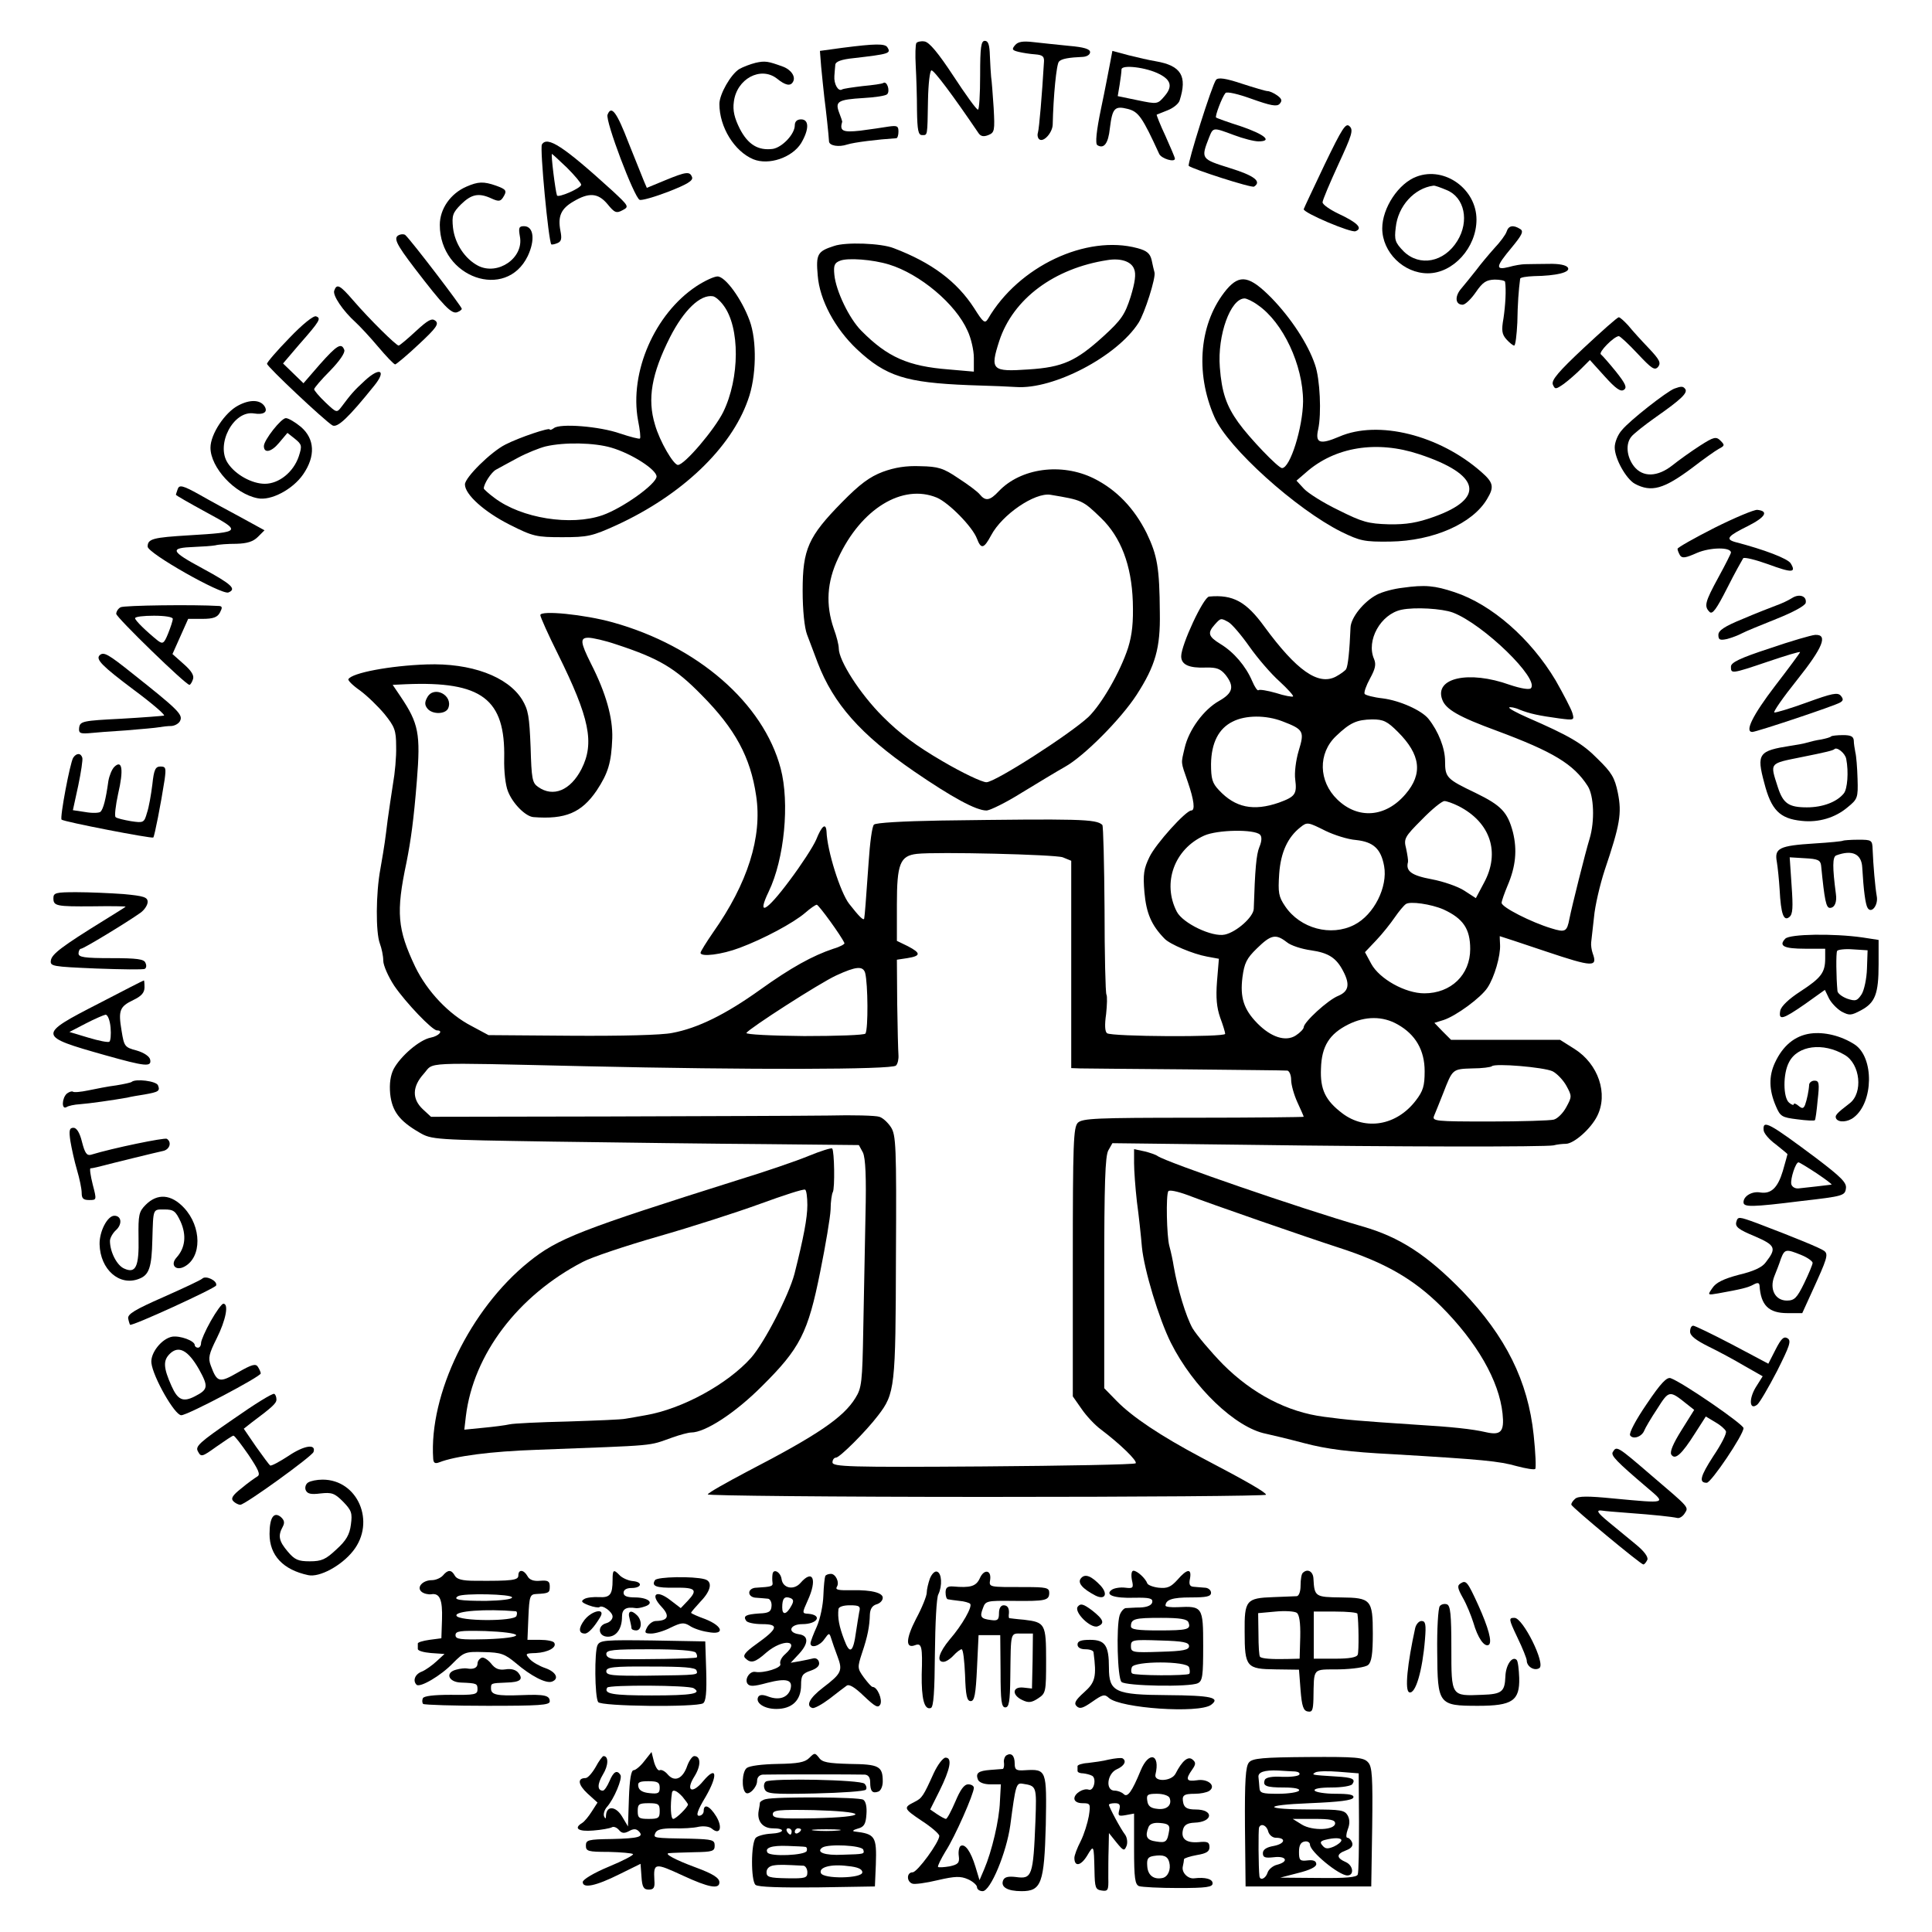 <?xml version="1.0" standalone="no"?>
<!DOCTYPE svg PUBLIC "-//W3C//DTD SVG 20010904//EN"
 "http://www.w3.org/TR/2001/REC-SVG-20010904/DTD/svg10.dtd">
<svg version="1.0" xmlns="http://www.w3.org/2000/svg"
 width="615pt" height="615pt" viewBox="0 0 615 615"
 preserveAspectRatio="xMidYMid meet">
<g transform="translate(0,615) scale(0.1,-0.1)"
fill="#000000" stroke="none">
<path d="M2917 6013 c-3 -5 -4 -37 -2 -73 2 -36 4 -100 4 -142 1 -62 4 -78 16
-78 18 0 17 -6 19 110 1 54 6 95 11 96 8 1 68 -79 150 -200 7 -10 16 -12 31
-6 20 8 21 14 17 87 -3 43 -6 87 -8 98 -1 11 -3 41 -4 68 -1 34 -5 47 -16 47
-12 0 -15 -19 -15 -110 0 -60 -3 -110 -7 -109 -5 0 -40 49 -78 107 -48 73 -77
108 -92 110 -11 2 -23 -1 -26 -5z"/>
<path d="M3231 6006 c-11 -13 -9 -16 11 -21 12 -3 37 -7 53 -8 25 -2 30 -7 28
-27 -6 -102 -15 -208 -19 -222 -3 -9 0 -19 5 -22 14 -9 41 22 42 47 2 91 12
194 20 201 8 9 31 13 77 15 12 1 22 7 22 15 0 10 -20 16 -67 20 -38 4 -89 9
-114 12 -34 4 -49 1 -58 -10z"/>
<path d="M2683 5998 l-73 -10 4 -51 c3 -29 7 -72 10 -97 5 -38 14 -120 15
-141 2 -13 31 -18 58 -9 22 7 95 16 156 20 4 0 7 10 7 21 0 18 -4 20 -32 16
-18 -3 -59 -9 -90 -13 -56 -6 -66 -1 -57 29 0 1 -4 14 -10 29 -13 35 -4 41 78
46 36 2 70 7 75 12 10 10 0 43 -12 36 -4 -3 -34 -7 -66 -10 -32 -4 -62 -8 -66
-11 -12 -7 -26 18 -24 43 1 12 2 28 3 36 1 10 19 17 59 21 112 13 119 15 107
34 -7 13 -40 12 -142 -1z"/>
<path d="M3534 5951 c-4 -20 -16 -85 -29 -146 -15 -72 -19 -112 -12 -117 21
-13 35 5 40 54 8 64 15 72 58 61 33 -9 45 -25 99 -143 7 -15 50 -28 50 -15 0
4 -14 36 -30 72 -17 36 -29 67 -28 68 2 1 17 7 35 14 18 7 35 21 38 31 25 78
5 111 -76 125 -19 3 -58 12 -86 19 l-52 14 -7 -37z m157 -37 c37 -19 42 -40
16 -70 -22 -26 -23 -26 -86 -13 l-63 13 6 36 c3 19 6 41 6 49 0 16 79 7 121
-15z"/>
<path d="M2405 5950 c-16 -4 -40 -13 -52 -20 -27 -17 -63 -80 -63 -111 0 -74
48 -151 108 -176 49 -20 123 5 152 51 26 44 26 76 0 76 -13 0 -20 -7 -20 -19
0 -28 -40 -70 -70 -75 -47 -6 -79 14 -105 64 -17 34 -23 58 -19 86 9 73 85
114 137 74 27 -22 43 -25 51 -11 10 16 -5 39 -32 49 -47 17 -56 19 -87 12z"/>
<path d="M3871 5896 c-13 -16 -92 -268 -87 -274 11 -10 200 -71 208 -66 25 16
1 35 -77 59 -92 29 -93 29 -66 98 13 32 12 32 79 7 29 -11 64 -20 78 -20 46 0
20 22 -56 48 -41 13 -77 26 -79 28 -4 4 19 65 30 78 5 5 40 -3 84 -19 59 -21
79 -25 88 -16 9 10 8 16 -7 27 -11 8 -25 14 -31 14 -6 0 -43 11 -83 24 -51 17
-74 20 -81 12z"/>
<path d="M1934 5785 c-8 -19 85 -264 102 -271 6 -3 48 9 92 26 59 23 79 35 75
46 -7 19 -18 18 -86 -10 l-58 -24 -9 21 c-5 12 -27 67 -49 122 -38 99 -55 121
-67 90z"/>
<path d="M4216 5625 c-36 -76 -66 -139 -66 -141 0 -12 151 -76 165 -70 24 9 7
27 -55 56 -27 13 -50 29 -50 36 0 7 23 61 50 120 43 93 49 110 36 122 -12 12
-23 -5 -80 -123z"/>
<path d="M1725 5690 c-7 -12 21 -308 30 -318 1 -1 10 0 19 4 13 5 15 14 10 39
-9 47 2 71 42 94 49 29 78 27 108 -9 22 -27 28 -30 48 -19 21 11 20 13 -34 63
-155 141 -206 174 -223 146z m80 -74 c25 -25 45 -49 45 -54 0 -11 -74 -43 -77
-34 -5 13 -20 132 -16 132 1 0 23 -20 48 -44z"/>
<path d="M4510 5588 c-58 -21 -110 -100 -110 -165 0 -76 68 -143 145 -143 81
0 155 82 155 171 0 97 -101 170 -190 137z m95 -43 c57 -23 73 -99 34 -162 -42
-68 -120 -83 -171 -33 -27 28 -30 36 -25 76 7 68 59 125 120 133 4 1 23 -6 42
-14z"/>
<path d="M1485 5556 c-51 -22 -85 -71 -85 -122 0 -168 211 -242 280 -99 24 51
19 95 -12 95 -16 0 -18 -5 -13 -33 13 -68 -70 -125 -133 -93 -42 22 -74 70
-80 121 -4 39 -1 48 26 75 33 32 56 37 97 18 22 -10 28 -9 36 3 14 22 11 26
-22 38 -40 14 -57 13 -94 -3z"/>
<path d="M4796 5413 c-3 -10 -21 -34 -39 -53 -17 -19 -44 -51 -58 -70 -15 -19
-36 -45 -47 -58 -22 -25 -20 -52 4 -52 8 0 27 18 42 40 22 32 33 39 60 40 17
0 32 -3 33 -7 4 -26 1 -75 -5 -116 -7 -39 -5 -51 9 -67 10 -11 21 -20 25 -20
4 0 8 33 10 73 1 61 4 102 9 140 1 4 20 7 44 8 71 1 117 12 108 27 -5 8 -27
13 -62 12 -30 0 -63 -1 -74 -1 -11 0 -35 -4 -52 -9 -44 -11 -42 1 9 62 33 40
39 52 27 59 -22 14 -37 11 -43 -8z"/>
<path d="M1273 5403 c-23 -8 -14 -27 47 -107 92 -120 117 -146 135 -140 8 3
15 8 15 11 0 7 -159 215 -179 234 -3 4 -12 4 -18 2z"/>
<path d="M2655 5367 c-53 -17 -58 -26 -52 -94 6 -78 55 -169 125 -235 92 -86
155 -106 356 -114 72 -2 140 -5 151 -6 119 -8 320 97 389 204 20 31 56 145 51
161 -2 7 -6 24 -9 39 -5 21 -15 30 -45 38 -163 44 -379 -58 -476 -225 -10 -16
-15 -12 -44 34 -55 85 -135 145 -256 191 -40 16 -153 20 -190 7z m175 -59 c98
-30 212 -125 250 -211 11 -23 20 -62 20 -86 l0 -44 -80 7 c-129 10 -195 39
-278 123 -39 39 -81 127 -86 178 -3 30 0 38 18 45 24 10 104 4 156 -12z m780
-14 c7 -16 3 -43 -11 -89 -18 -56 -29 -73 -86 -125 -88 -80 -130 -99 -239
-106 -117 -8 -123 -2 -93 91 44 134 175 231 344 257 42 7 76 -4 85 -28z"/>
<path d="M2217 5239 c-133 -88 -214 -274 -186 -427 6 -30 9 -56 6 -58 -2 -2
-30 5 -63 16 -65 23 -192 33 -211 17 -7 -5 -13 -7 -13 -4 0 7 -96 -25 -141
-48 -46 -23 -129 -105 -129 -127 0 -32 61 -87 142 -128 75 -38 86 -40 168 -40
81 0 95 3 174 39 206 95 363 244 417 398 27 73 29 189 5 253 -25 68 -77 140
-102 140 -11 0 -41 -14 -67 -31z m86 -61 c53 -70 52 -232 -1 -340 -28 -56
-123 -168 -144 -168 -14 0 -58 75 -73 128 -25 82 -11 162 48 279 44 86 96 136
136 130 8 -1 23 -14 34 -29z m-357 -453 c65 -19 144 -70 144 -92 -1 -24 -107
-100 -172 -123 -101 -35 -258 -10 -344 55 -19 14 -34 28 -34 30 0 15 24 52 39
60 10 6 41 22 70 38 28 15 68 31 88 36 60 14 155 12 209 -4z"/>
<path d="M3905 5229 c-87 -104 -102 -264 -39 -407 43 -98 260 -293 404 -365
60 -29 72 -32 155 -31 137 2 263 57 309 136 23 38 20 52 -19 86 -133 117 -328
166 -452 112 -61 -26 -77 -21 -67 23 11 50 6 161 -10 206 -22 66 -77 149 -138
212 -70 71 -101 77 -143 28z m99 -50 c80 -55 144 -191 144 -307 -1 -83 -41
-212 -67 -212 -12 0 -104 96 -139 145 -38 53 -53 96 -59 176 -8 102 34 219 79
219 6 0 26 -9 42 -21z m514 -475 c194 -64 212 -140 47 -199 -53 -19 -88 -25
-144 -24 -66 2 -84 7 -160 45 -48 23 -97 54 -110 68 l-24 26 29 25 c93 83 227
104 362 59z"/>
<path d="M1064 5225 c-6 -15 28 -65 68 -101 13 -12 45 -46 71 -77 27 -32 51
-57 55 -57 4 1 38 29 75 64 56 52 65 65 53 75 -11 9 -23 3 -62 -33 -27 -25
-52 -46 -55 -46 -8 0 -93 84 -144 143 -43 50 -53 55 -61 32z"/>
<path d="M921 5074 c-39 -40 -71 -77 -71 -82 0 -9 183 -181 208 -196 16 -9 51
24 133 126 40 49 19 61 -29 17 -36 -33 -45 -44 -75 -84 -15 -20 -16 -19 -51
14 -20 19 -36 38 -36 42 0 4 23 31 51 59 30 31 48 57 45 66 -9 24 -23 16 -78
-46 l-52 -60 -33 32 -32 31 52 61 c66 75 70 83 53 89 -8 3 -43 -25 -85 -69z"/>
<path d="M5041 5042 c-80 -75 -103 -102 -98 -116 7 -16 9 -16 35 2 15 11 40
33 55 48 l28 28 47 -52 c35 -39 51 -50 61 -43 11 7 6 19 -25 58 -21 26 -43 51
-48 55 -9 6 41 57 57 58 4 0 31 -25 60 -56 45 -48 54 -54 65 -42 10 13 5 23
-30 60 -24 25 -53 57 -65 72 -13 14 -26 26 -30 26 -5 0 -55 -45 -112 -98z"/>
<path d="M5330 4913 c-24 -9 -143 -102 -167 -132 -13 -14 -23 -39 -23 -55 0
-36 36 -100 64 -116 53 -28 92 -17 183 51 35 27 73 54 84 60 19 10 20 12 6 26
-14 14 -21 13 -66 -16 -28 -18 -67 -46 -87 -62 -48 -38 -95 -39 -123 -3 -23
30 -27 71 -8 94 7 9 42 37 79 63 80 56 100 76 93 88 -7 10 -13 10 -35 2z"/>
<path d="M758 4859 c-42 -22 -88 -91 -88 -134 0 -63 77 -147 150 -161 42 -9
112 28 145 76 40 58 37 113 -7 151 -18 15 -40 28 -48 28 -15 0 -70 -70 -70
-89 0 -24 24 -19 48 10 l27 32 24 -19 c22 -18 23 -22 12 -56 -17 -50 -63 -87
-108 -87 -41 0 -94 29 -118 66 -39 59 18 168 83 158 31 -5 46 4 34 23 -14 21
-47 22 -84 2z"/>
<path d="M2810 4648 c-42 -16 -73 -39 -130 -97 -107 -109 -125 -149 -125 -281
0 -64 6 -119 14 -140 7 -19 23 -60 34 -90 50 -130 136 -228 306 -345 121 -83
198 -125 231 -125 11 0 62 25 113 57 51 31 112 68 137 82 61 34 178 152 228
229 60 93 76 149 74 262 -1 143 -8 182 -42 253 -40 80 -96 138 -168 174 -103
51 -233 33 -303 -41 -28 -30 -42 -32 -60 -10 -7 9 -38 32 -69 52 -47 32 -64
37 -120 38 -45 2 -82 -4 -120 -18z m172 -82 c38 -16 114 -93 128 -131 13 -34
22 -32 45 11 35 66 139 137 189 129 101 -17 102 -17 161 -74 63 -61 97 -150
101 -266 2 -66 -2 -105 -15 -147 -25 -77 -84 -179 -126 -220 -59 -55 -297
-208 -325 -208 -14 0 -77 30 -140 67 -84 49 -135 87 -190 142 -73 73 -140 178
-140 217 0 11 -7 39 -16 63 -26 76 -22 148 14 224 73 158 205 238 314 193z"/>
<path d="M566 4594 c-3 -9 -6 -17 -6 -19 0 -2 44 -27 97 -56 113 -61 112 -63
-55 -73 -115 -7 -132 -11 -132 -36 0 -21 235 -154 257 -146 27 11 11 26 -83
77 -102 55 -106 65 -25 68 25 1 55 3 66 5 11 3 41 5 68 5 34 1 53 7 68 22 l21
21 -73 40 c-41 22 -102 55 -135 74 -52 29 -63 31 -68 18z"/>
<path d="M5458 4470 c-65 -33 -118 -63 -118 -67 0 -5 4 -14 8 -21 7 -10 18 -8
54 8 42 18 108 19 108 1 0 -3 -18 -39 -40 -79 -43 -79 -46 -92 -28 -110 9 -9
22 9 56 76 24 48 48 90 51 95 4 4 40 -5 79 -19 76 -28 91 -28 72 3 -10 15 -82
43 -178 68 -30 9 -22 19 43 51 55 28 66 47 29 51 -10 1 -72 -25 -136 -57z"/>
<path d="M4465 4279 c-28 -3 -65 -13 -82 -22 -42 -22 -83 -73 -84 -105 -3 -73
-8 -122 -14 -132 -3 -5 -18 -16 -33 -24 -56 -29 -125 20 -227 159 -58 80 -100
103 -176 96 -18 -1 -89 -154 -89 -190 0 -27 25 -38 78 -36 35 1 47 -4 63 -23
29 -37 24 -58 -20 -83 -50 -28 -97 -93 -110 -150 -12 -52 -13 -41 10 -108 20
-58 24 -91 11 -91 -17 0 -113 -106 -133 -148 -18 -37 -21 -55 -16 -113 6 -66
22 -104 64 -147 17 -18 91 -49 135 -57 l38 -7 -6 -72 c-4 -52 -1 -83 10 -115
9 -24 16 -47 16 -52 0 -11 -362 -9 -376 2 -7 5 -8 27 -3 61 3 29 4 57 1 62 -3
5 -6 128 -6 272 -1 144 -4 265 -7 268 -19 19 -73 20 -516 14 -118 -2 -206 -7
-211 -13 -6 -5 -13 -59 -17 -120 -9 -127 -12 -167 -14 -178 -1 -10 -16 5 -48
46 -28 36 -70 169 -72 230 -2 29 -15 19 -33 -26 -10 -23 -48 -81 -84 -129 -75
-101 -106 -117 -67 -36 50 104 67 282 38 392 -55 208 -265 390 -535 465 -90
25 -230 39 -230 23 0 -6 25 -62 56 -124 101 -204 117 -283 75 -366 -35 -68
-90 -91 -138 -57 -19 13 -21 26 -24 127 -4 97 -7 118 -27 151 -46 74 -163 117
-304 112 -117 -4 -238 -27 -249 -47 -2 -4 14 -20 37 -36 23 -17 57 -50 78 -75
32 -40 37 -51 37 -103 1 -33 -4 -86 -10 -119 -5 -33 -13 -85 -17 -115 -8 -64
-9 -75 -23 -155 -15 -80 -15 -203 -2 -238 6 -16 11 -40 11 -55 0 -15 16 -51
35 -80 37 -54 121 -142 136 -142 22 0 6 -18 -20 -23 -36 -7 -96 -59 -118 -100
-10 -20 -14 -46 -11 -79 6 -55 29 -86 93 -123 39 -23 47 -23 425 -29 212 -3
518 -7 680 -8 l294 -3 13 -24 c8 -18 11 -76 8 -200 -2 -97 -5 -259 -7 -361 -3
-170 -5 -188 -25 -220 -38 -62 -120 -118 -344 -234 -68 -36 -125 -68 -126 -73
-2 -4 397 -8 887 -8 489 0 890 3 890 7 0 7 -56 40 -205 118 -132 70 -221 130
-270 180 l-40 41 0 367 c0 284 3 372 13 390 l13 23 417 -5 c500 -7 959 -7 987
-2 11 3 29 5 40 5 26 1 79 48 99 88 36 71 4 166 -72 214 l-46 29 -173 0 -174
0 -27 27 -26 27 29 9 c40 13 119 71 140 103 22 33 42 102 40 137 -1 15 -1 27
-1 27 1 0 68 -22 148 -49 149 -50 164 -50 148 -6 -4 11 -6 27 -5 35 1 8 5 44
9 80 3 36 19 104 34 150 49 145 55 181 42 246 -10 49 -20 65 -64 108 -49 50
-91 74 -224 132 -34 15 -60 29 -58 32 3 2 18 0 33 -7 33 -13 61 -19 127 -28
47 -6 48 -6 41 18 -4 13 -28 59 -53 103 -80 134 -204 242 -322 281 -63 21 -94
24 -165 14z m160 -79 c97 -37 277 -212 248 -241 -5 -5 -31 -1 -67 11 -131 47
-241 22 -215 -47 11 -31 53 -55 173 -99 180 -67 245 -106 290 -176 20 -31 23
-112 6 -168 -13 -42 -57 -218 -64 -254 -8 -42 -13 -45 -58 -31 -63 19 -158 67
-158 81 0 6 9 31 19 55 26 61 31 113 17 170 -17 64 -37 85 -119 125 -92 44
-97 49 -97 101 0 41 -21 95 -53 135 -22 27 -91 58 -146 65 -28 3 -54 10 -57
14 -3 5 5 27 17 49 17 31 20 45 13 62 -26 59 21 143 87 157 42 9 129 4 164 -9z
m-715 -30 c11 -6 41 -41 67 -78 26 -37 69 -87 96 -111 26 -24 46 -46 43 -48
-2 -2 -27 2 -54 11 -28 8 -53 12 -56 9 -3 -3 -12 10 -20 29 -20 47 -58 92
-101 118 -39 24 -42 35 -18 62 19 21 19 21 43 8z m-1949 -71 c137 -45 188 -75
273 -162 106 -107 155 -197 173 -320 20 -131 -27 -279 -137 -435 -22 -32 -40
-61 -40 -65 0 -14 67 -6 125 16 75 28 171 79 209 112 16 14 32 25 36 25 6 0
78 -99 88 -122 2 -3 -14 -12 -35 -18 -66 -22 -135 -60 -234 -131 -109 -78
-198 -122 -279 -137 -33 -7 -163 -10 -320 -9 l-265 2 -54 29 c-72 37 -141 110
-179 188 -57 120 -62 173 -28 333 14 71 23 135 33 260 12 149 6 182 -52 268
l-25 37 42 2 c242 10 317 -47 313 -237 -1 -39 4 -85 12 -104 15 -39 56 -80 81
-82 102 -8 153 14 201 84 37 56 47 89 50 167 2 65 -20 144 -68 238 -34 68 -35
82 -8 82 13 0 53 -9 88 -21z m2121 -245 c68 -26 71 -32 52 -94 -9 -30 -14 -71
-11 -91 6 -47 0 -55 -52 -74 -81 -28 -139 -16 -191 40 -21 22 -25 36 -25 83 1
67 24 113 69 135 41 21 106 21 158 1z m368 -34 c72 -72 80 -133 24 -198 -63
-74 -151 -81 -217 -17 -60 58 -62 147 -4 202 45 43 66 52 115 53 36 0 48 -6
82 -40z m193 -236 c102 -52 133 -148 81 -244 l-26 -49 -37 24 c-20 13 -66 29
-103 36 -65 12 -84 26 -76 55 1 5 -2 24 -6 43 -8 31 -5 37 50 92 32 33 64 59
72 59 7 0 27 -7 45 -16z m-423 -79 c27 -13 70 -27 97 -29 55 -6 79 -28 89 -83
12 -66 -32 -155 -95 -187 -74 -38 -172 -12 -220 59 -21 31 -23 43 -19 104 5
68 27 116 68 148 21 17 24 16 80 -12z m-209 -12 c6 -6 6 -20 -2 -39 -10 -24
-14 -72 -18 -197 -1 -26 -55 -74 -92 -82 -40 -9 -134 36 -153 73 -47 91 -8
199 87 242 42 19 160 21 178 3z m-628 -72 l27 -11 0 -330 0 -330 28 -1 c15 0
167 -2 337 -3 171 -2 316 -3 323 -4 6 -1 12 -14 12 -29 0 -16 9 -48 20 -72 11
-24 20 -44 20 -46 0 -1 -158 -3 -351 -3 -311 0 -353 -2 -368 -16 -14 -15 -16
-62 -16 -444 l0 -427 28 -40 c15 -22 42 -51 61 -65 61 -46 118 -101 111 -108
-4 -4 -222 -8 -486 -10 -427 -3 -479 -1 -479 13 0 8 5 15 11 15 12 0 96 84
134 134 54 70 56 90 57 506 2 354 0 387 -16 412 -10 15 -26 30 -37 33 -11 4
-83 6 -162 4 -78 -1 -395 -2 -704 -3 l-561 -1 -26 24 c-35 33 -34 72 3 113 34
38 -17 36 511 24 527 -12 979 -11 992 2 6 6 9 21 8 34 -1 13 -3 86 -4 163 l-1
140 33 5 c44 7 44 16 2 38 l-35 17 0 116 c0 129 10 155 64 161 63 7 439 -2
464 -11z m1212 -166 c63 -29 85 -62 85 -126 0 -82 -61 -141 -146 -141 -61 0
-143 46 -169 94 l-20 37 36 38 c20 21 46 54 59 73 13 19 29 38 35 42 13 10 81
0 120 -17z m-499 -104 c13 -11 48 -22 77 -26 56 -8 81 -24 103 -67 22 -42 17
-64 -16 -78 -33 -13 -110 -84 -110 -100 0 -5 -11 -17 -25 -26 -32 -21 -79 -6
-123 39 -43 44 -55 82 -47 146 6 45 13 60 46 92 45 44 60 47 95 20z m-1342
-98 c9 -35 10 -178 1 -193 -3 -5 -91 -8 -195 -8 -104 1 -187 5 -184 10 10 15
232 158 286 183 63 29 85 31 92 8z m1695 -164 c57 -32 86 -82 86 -149 0 -47
-5 -63 -28 -93 -61 -80 -160 -97 -234 -41 -54 41 -71 76 -68 143 2 71 27 110
87 140 54 27 110 27 157 0z m493 -149 c14 -7 34 -28 44 -46 18 -33 18 -35 0
-68 -10 -19 -28 -37 -40 -40 -11 -3 -104 -6 -205 -6 -171 0 -183 1 -176 18 4
9 17 42 29 72 30 77 29 77 92 79 32 0 60 4 63 7 10 10 164 -3 193 -16z"/>
<path d="M1360 3930 c-9 -16 -8 -25 1 -36 16 -19 58 -18 66 2 16 41 -46 73
-67 34z"/>
<path d="M5704 4246 c-11 -7 -32 -17 -49 -23 -16 -6 -65 -25 -107 -43 -59 -24
-78 -37 -78 -51 0 -16 5 -18 28 -13 15 4 36 12 47 18 11 6 60 26 110 46 55 22
91 42 93 51 4 22 -21 30 -44 15z"/>
<path d="M384 4217 c-8 -4 -14 -14 -14 -21 0 -11 221 -226 233 -226 3 0 8 8
11 17 5 12 -4 27 -29 49 l-36 32 25 56 25 56 45 0 c35 0 48 5 56 20 8 15 8 20
-2 21 -82 5 -303 2 -314 -4z m166 -37 c0 -6 -7 -27 -15 -47 -13 -32 -17 -34
-33 -22 -36 29 -72 64 -72 71 0 5 27 8 60 8 35 0 60 -4 60 -10z"/>
<path d="M5633 4086 c-95 -31 -123 -45 -123 -58 0 -23 0 -24 118 16 56 19 102
33 102 30 0 -2 -36 -51 -80 -108 -71 -93 -97 -146 -72 -146 13 0 265 84 280
94 10 6 10 11 2 21 -10 12 -28 8 -108 -21 -52 -19 -99 -33 -104 -32 -4 2 28
48 72 103 83 104 100 146 58 144 -13 -1 -78 -20 -145 -43z"/>
<path d="M317 4064 c-13 -13 9 -35 109 -110 58 -43 101 -80 96 -82 -5 -1 -67
-6 -138 -10 -120 -6 -129 -8 -132 -28 -2 -17 2 -20 30 -18 18 2 72 6 119 9 48
4 95 8 105 10 11 2 29 4 40 4 12 1 25 9 28 18 8 19 -11 37 -151 148 -80 64
-93 71 -106 59z"/>
<path d="M5829 3806 c-2 -3 -17 -7 -32 -10 -15 -2 -35 -7 -45 -10 -9 -3 -33
-7 -52 -10 -102 -16 -109 -25 -84 -118 22 -86 49 -114 119 -121 54 -6 107 10
146 43 32 26 34 30 32 91 -1 35 -4 73 -7 84 -2 11 -5 28 -5 38 -1 13 -10 17
-34 17 -19 0 -36 -2 -38 -4z m48 -72 c8 -41 4 -96 -8 -110 -22 -27 -67 -44
-117 -44 -58 0 -76 12 -93 65 -25 78 -28 74 76 95 80 16 99 21 104 25 8 9 35
-13 38 -31z"/>
<path d="M233 3738 c-10 -16 -43 -191 -37 -197 7 -7 287 -61 292 -57 4 5 24
106 36 184 5 37 4 42 -13 42 -16 0 -21 -9 -26 -57 -4 -32 -11 -73 -17 -90 -9
-32 -11 -33 -51 -27 -23 4 -45 9 -49 13 -4 3 0 37 8 74 18 77 13 110 -12 86
-8 -8 -16 -28 -19 -45 -8 -58 -16 -89 -25 -98 -4 -4 -26 -5 -48 -1 l-40 6 17
78 c9 43 15 83 13 89 -5 16 -19 15 -29 0z"/>
<path d="M5867 3474 c-2 -2 -43 -6 -92 -9 -111 -7 -127 -15 -119 -58 3 -18 7
-57 9 -89 4 -78 13 -102 31 -87 11 9 12 30 7 101 l-6 89 49 -3 c40 -2 49 -6
51 -23 11 -112 16 -135 28 -135 15 0 23 18 19 45 -11 84 -11 117 1 122 51 19
81 5 83 -39 4 -70 10 -117 17 -128 12 -20 35 9 29 38 -5 29 -11 97 -13 148 -1
30 -3 31 -46 31 -25 0 -46 -2 -48 -3z"/>
<path d="M170 3291 c0 -25 8 -27 127 -26 57 1 103 0 103 -1 0 -1 -32 -21 -71
-45 -131 -81 -164 -106 -167 -126 -3 -19 4 -20 144 -26 81 -3 151 -4 155 -1 5
3 6 11 2 19 -4 12 -27 15 -109 15 -86 0 -104 3 -104 15 0 8 4 15 8 15 8 0 145
83 190 115 12 9 22 24 22 34 0 15 -12 19 -77 25 -42 3 -109 6 -150 6 -65 0
-73 -2 -73 -19z"/>
<path d="M5683 3162 c-22 -23 -5 -32 63 -32 l64 0 0 -31 c0 -45 -13 -62 -79
-105 -37 -24 -61 -47 -64 -61 -6 -32 7 -29 79 21 l63 45 13 -27 c7 -14 25 -33
40 -42 25 -13 30 -13 62 4 45 24 56 52 56 146 l0 78 -52 8 c-92 13 -230 11
-245 -4z m260 -95 c-1 -33 -9 -69 -17 -82 -14 -21 -19 -23 -46 -14 -16 6 -31
17 -31 25 -4 43 -5 120 -1 127 2 4 25 7 50 5 l47 -3 -2 -58z"/>
<path d="M315 2956 c-197 -101 -196 -104 20 -165 128 -36 148 -38 143 -14 -2
10 -19 22 -43 29 -38 10 -40 13 -48 63 -11 65 -6 77 38 98 25 12 35 23 35 40
0 13 -1 23 -2 22 -2 0 -66 -33 -143 -73z m37 -77 c2 -22 0 -43 -4 -45 -4 -3
-34 3 -67 13 l-60 18 52 27 c29 15 57 27 63 28 7 0 14 -18 16 -41z"/>
<path d="M5763 2860 c-50 -7 -88 -39 -113 -93 -20 -43 -19 -87 3 -138 14 -33
19 -36 68 -42 29 -4 54 -5 56 -3 2 1 6 30 9 64 6 53 5 62 -10 62 -9 0 -16 -6
-17 -12 -1 -20 -7 -48 -13 -65 -5 -12 -9 -13 -21 -3 -8 7 -15 9 -15 5 0 -4 -7
-2 -15 5 -19 16 -20 92 0 129 27 53 108 64 177 23 50 -29 59 -121 16 -154 -43
-33 -48 -39 -43 -49 8 -13 37 -11 56 4 63 48 65 191 3 232 -43 28 -97 41 -141
35z"/>
<path d="M419 2706 c-2 -2 -24 -7 -49 -11 -25 -3 -65 -11 -89 -16 -24 -5 -46
-7 -49 -4 -3 2 -11 0 -19 -6 -16 -14 -18 -53 -1 -43 6 4 25 8 42 9 29 2 106
13 151 21 11 3 36 7 55 10 45 8 50 11 43 29 -5 14 -72 22 -84 11z"/>
<path d="M5614 2553 c0 -10 18 -31 39 -46 20 -16 37 -30 37 -31 0 -1 -7 -26
-15 -54 -16 -53 -37 -73 -71 -68 -26 5 -54 -11 -54 -31 0 -16 25 -16 185 4
132 15 138 17 141 40 3 18 -15 36 -94 96 -150 112 -171 124 -168 90z m169
-138 c28 -19 50 -35 47 -36 -8 -1 -83 -10 -105 -12 -11 -1 -21 5 -23 14 -3 17
14 69 23 69 3 0 29 -16 58 -35z"/>
<path d="M224 2518 c4 -24 13 -65 21 -92 8 -27 15 -60 15 -73 0 -18 5 -23 24
-23 24 0 24 0 11 50 -7 28 -10 50 -7 51 4 0 14 2 22 4 58 15 189 47 208 51 22
4 30 28 13 39 -8 4 -170 -29 -242 -51 -13 -3 -19 6 -28 41 -7 29 -17 45 -27
45 -13 0 -15 -8 -10 -42z"/>
<path d="M2573 2470 c-39 -16 -138 -50 -220 -75 -507 -160 -577 -187 -670
-262 -186 -150 -318 -421 -304 -627 1 -13 6 -16 19 -11 51 20 164 35 312 40
391 15 350 11 430 39 25 9 52 16 60 16 45 0 140 62 225 147 122 121 147 170
186 365 17 84 32 173 33 198 0 25 4 50 7 55 7 12 5 132 -2 139 -2 3 -37 -8
-76 -24z m-3 -156 c0 -41 -12 -104 -41 -219 -18 -68 -95 -218 -138 -267 -75
-84 -219 -163 -336 -183 -22 -4 -50 -9 -63 -11 -13 -3 -96 -6 -185 -9 -89 -2
-172 -6 -185 -9 -13 -3 -51 -8 -84 -11 l-60 -6 5 43 c24 197 166 384 372 491
28 15 136 51 240 81 105 30 251 77 325 104 74 27 138 48 143 45 4 -2 7 -24 7
-49z"/>
<path d="M3610 2448 c0 -24 4 -79 9 -123 6 -44 13 -109 16 -145 7 -72 54 -228
92 -304 71 -142 206 -271 303 -290 14 -3 69 -16 122 -30 72 -19 143 -28 280
-35 288 -17 339 -22 396 -38 30 -8 56 -12 59 -9 3 3 1 52 -5 108 -18 172 -89
314 -226 457 -113 116 -200 173 -319 207 -200 58 -623 204 -652 224 -5 4 -25
11 -42 15 l-33 7 0 -44z m170 -102 c69 -27 387 -137 480 -167 149 -48 239
-100 327 -187 114 -114 185 -237 196 -342 6 -57 -5 -70 -53 -59 -43 10 -108
17 -225 24 -181 12 -215 15 -290 25 -117 15 -228 73 -322 167 -39 40 -83 92
-97 115 -21 38 -47 123 -60 198 -2 14 -8 43 -14 65 -8 31 -11 160 -3 173 3 5
28 0 61 -12z"/>
<path d="M464 2315 c-22 -22 -24 -32 -23 -105 2 -93 -9 -115 -46 -98 -23 10
-45 53 -45 88 0 9 9 25 19 34 21 19 18 46 -5 46 -22 0 -48 -50 -47 -91 2 -80
63 -134 125 -110 33 12 41 37 43 126 3 99 1 95 38 95 30 0 36 -5 52 -39 19
-43 15 -83 -13 -114 -21 -23 -3 -44 25 -29 56 30 55 127 -1 187 -41 44 -85 47
-122 10z"/>
<path d="M5527 2260 c-4 -15 7 -24 58 -45 67 -29 71 -38 36 -83 -11 -16 -39
-29 -86 -40 -49 -13 -73 -25 -84 -42 -16 -23 -16 -23 19 -17 72 13 94 18 112
28 13 7 18 6 19 -3 4 -63 29 -88 89 -88 l47 0 31 68 c48 105 53 119 39 130
-12 9 -87 40 -213 88 -60 22 -62 22 -67 4z m207 -105 c20 -8 36 -20 36 -25 0
-5 -12 -34 -27 -65 -23 -47 -31 -55 -55 -55 -37 0 -56 36 -40 77 6 15 16 40
21 56 12 31 16 32 65 12z"/>
<path d="M644 2080 c-5 -5 -61 -31 -124 -59 -91 -40 -114 -54 -112 -68 2 -10
5 -19 6 -20 5 -6 271 116 274 125 5 15 -33 33 -44 22z"/>
<path d="M671 1945 c-17 -30 -31 -62 -31 -70 0 -8 -4 -15 -10 -15 -5 0 -10 4
-10 8 0 14 -47 31 -72 27 -33 -6 -70 -52 -66 -84 5 -44 74 -166 95 -166 20 0
253 123 253 133 0 4 -4 13 -9 21 -7 11 -19 8 -64 -18 -59 -34 -66 -32 -86 22
-9 24 -6 37 19 87 29 58 39 110 21 110 -5 0 -23 -25 -40 -55z m-38 -153 c31
-56 30 -65 -13 -87 -37 -19 -54 -12 -74 33 -26 58 -27 81 -6 102 28 28 58 13
93 -48z"/>
<path d="M5380 1911 c0 -13 18 -27 58 -47 31 -15 83 -43 115 -62 l58 -33 -22
-35 c-23 -38 -20 -75 5 -55 8 7 36 55 63 107 40 80 46 96 33 104 -12 7 -20 -1
-38 -36 l-23 -45 -115 61 c-63 33 -119 60 -124 60 -6 0 -10 -8 -10 -19z"/>
<path d="M5242 1681 c-35 -51 -57 -93 -53 -100 9 -14 37 -5 45 15 3 8 21 39
41 69 38 60 39 60 94 16 l24 -19 -40 -64 c-27 -43 -38 -69 -33 -78 12 -19 33
0 76 68 l34 53 30 -18 c16 -9 31 -22 34 -29 3 -7 -15 -42 -40 -79 -42 -65 -47
-85 -21 -85 14 0 117 153 117 174 0 12 -193 145 -232 159 -12 4 -31 -15 -76
-82z"/>
<path d="M743 1633 c-109 -75 -122 -87 -113 -103 10 -19 13 -18 59 15 27 19
51 35 54 35 4 0 25 -28 48 -61 32 -48 39 -63 28 -69 -8 -5 -31 -21 -51 -38
-28 -22 -34 -32 -25 -41 6 -6 16 -11 22 -11 15 0 228 154 233 168 9 27 -30 21
-79 -12 -29 -19 -55 -33 -59 -31 -3 2 -23 29 -45 60 l-39 57 24 19 c67 50 80
62 80 74 0 8 -3 16 -7 18 -5 3 -63 -33 -130 -80z"/>
<path d="M5134 1528 c-7 -11 10 -29 111 -115 59 -50 62 -49 -109 -33 -81 8
-112 8 -122 -1 -8 -7 -13 -15 -12 -19 4 -10 221 -190 229 -190 4 0 9 7 13 15
3 9 -10 27 -37 49 -23 19 -62 51 -85 70 -39 32 -44 41 -19 37 4 -1 40 -4 80
-7 82 -6 138 -12 156 -16 7 -2 18 5 24 15 13 20 15 17 -107 121 -108 93 -110
94 -122 74z"/>
<path d="M981 1431 c-8 -5 -11 -16 -8 -24 5 -12 16 -15 47 -11 36 4 45 1 72
-26 27 -28 30 -36 25 -73 -4 -32 -15 -51 -46 -79 -34 -32 -47 -38 -85 -38 -37
0 -48 5 -70 31 -28 33 -32 50 -16 79 7 13 5 21 -6 31 -22 18 -36 -1 -36 -54 0
-68 43 -114 123 -131 36 -8 106 30 143 77 73 92 15 227 -97 227 -18 0 -38 -4
-46 -9z"/>
<path d="M1410 1135 c-7 -8 -23 -15 -35 -15 -30 0 -50 -23 -33 -37 7 -6 21 -9
30 -8 28 5 37 -17 35 -80 l-2 -60 -38 -5 c-21 -3 -38 -8 -37 -12 0 -5 0 -12 0
-17 0 -6 19 -11 42 -13 l43 -3 -25 -23 c-14 -13 -35 -28 -47 -33 -22 -8 -30
-29 -17 -42 11 -10 78 29 116 69 35 35 39 37 99 35 54 -1 66 -6 101 -35 48
-41 96 -66 115 -59 24 9 13 31 -21 43 -18 6 -41 19 -50 29 -15 17 -14 18 20
19 38 2 68 18 58 33 -3 5 -23 9 -45 9 l-40 0 3 73 c3 67 5 72 26 73 40 2 42 4
42 24 0 17 -6 20 -31 18 -20 -2 -34 3 -40 15 -12 21 -29 22 -29 2 0 -15 -17
-18 -139 -17 -39 0 -57 5 -63 16 -11 20 -22 20 -38 1z m220 -70 c0 -6 -35 -10
-83 -11 -84 0 -107 4 -89 15 17 10 172 7 172 -4z m12 -44 c4 -1 5 -7 2 -15 -7
-18 -185 -17 -191 1 -5 15 93 22 189 14z m1 -76 c1 -6 -37 -11 -95 -13 -84 -2
-98 0 -98 13 0 13 14 15 95 13 53 -2 96 -7 98 -13z"/>
<path d="M1950 1121 c0 -47 -8 -57 -43 -55 -17 1 -39 -1 -47 -6 -12 -7 -9 -11
14 -20 16 -6 31 -8 34 -6 9 9 42 -15 42 -30 0 -9 -9 -18 -20 -21 -30 -8 -26
-43 5 -43 27 0 45 25 45 64 0 24 13 32 44 27 4 -1 17 1 28 5 32 10 14 28 -28
29 -28 0 -39 4 -39 15 0 9 9 15 25 15 33 0 37 19 5 22 -14 1 -32 9 -41 17 -21
22 -24 20 -24 -13z"/>
<path d="M2459 1138 c-1 -7 -1 -19 0 -25 2 -13 -3 -14 -51 -17 -13 0 -23 -7
-23 -16 0 -9 10 -16 23 -16 12 -1 28 -2 36 -3 7 0 13 -11 12 -23 -1 -18 -8
-23 -39 -24 -43 -3 -52 -8 -42 -23 3 -6 26 -11 51 -11 55 0 51 -14 -19 -64
-35 -25 -43 -36 -35 -44 18 -18 31 -15 68 18 52 44 109 39 60 -5 -12 -10 -19
-24 -16 -32 5 -12 -53 -30 -80 -25 -17 3 -34 -22 -25 -37 7 -10 19 -10 63 2
62 16 83 10 74 -21 -9 -26 -36 -35 -69 -23 -18 7 -28 7 -33 0 -11 -19 18 -39
57 -39 50 0 79 27 79 76 0 30 4 37 31 46 20 7 29 16 26 27 -2 9 -10 14 -18 12
-8 -2 -27 -6 -43 -9 l-29 -5 27 29 c31 34 30 58 -2 62 -37 6 -27 32 12 32 49
0 65 29 19 33 -20 1 -20 2 -2 42 31 67 17 102 -23 56 -21 -24 -56 -17 -60 12
-3 23 -27 36 -29 15z m61 -98 c-16 -30 -30 -33 -30 -7 0 29 7 37 26 30 10 -4
11 -10 4 -23z"/>
<path d="M2960 1125 c-5 -14 -10 -35 -10 -45 0 -10 -15 -48 -34 -83 -33 -64
-34 -96 -3 -84 21 8 24 -5 21 -93 -1 -77 8 -114 29 -107 9 3 12 52 13 173 1
94 5 179 11 189 13 27 11 67 -4 72 -7 3 -17 -7 -23 -22z"/>
<path d="M3119 1126 c-12 -26 -30 -31 -86 -26 -17 1 -23 -4 -23 -19 0 -12 3
-22 8 -22 4 -1 20 -3 36 -5 15 -1 31 -6 34 -9 9 -8 -25 -68 -65 -114 -34 -41
-43 -71 -20 -71 8 0 22 9 32 20 10 11 22 20 26 20 5 0 9 -37 11 -82 2 -66 6
-83 18 -83 12 0 16 21 20 105 l5 105 35 0 34 0 1 -115 c0 -95 3 -115 15 -115
12 0 15 18 16 95 2 150 -1 140 38 140 l34 0 -1 -87 -2 -88 -27 3 c-36 4 -38
-24 -3 -40 19 -9 29 -8 50 6 24 16 25 20 25 120 0 117 -3 122 -70 130 -25 2
-46 5 -47 5 -2 1 -2 4 -2 9 3 20 -2 32 -16 32 -9 0 -15 -9 -15 -25 0 -21 -4
-25 -25 -22 -33 4 -37 10 -26 38 8 23 12 24 97 23 102 -1 114 1 114 26 0 16
-10 18 -77 18 -117 0 -115 -1 -111 24 4 31 -20 34 -33 4z"/>
<path d="M3603 1121 c6 -26 4 -28 -21 -25 -15 2 -34 -1 -42 -6 -25 -17 6 -28
71 -26 48 1 59 -2 57 -14 -2 -10 -16 -16 -38 -17 -19 0 -40 -2 -47 -2 -6 -1
-15 -11 -19 -23 -11 -36 -7 -199 6 -212 13 -13 217 -17 243 -4 15 7 17 24 17
119 0 124 -2 127 -81 123 -21 -1 -39 1 -39 5 1 19 22 26 80 26 51 0 65 3 65
15 0 8 -9 16 -20 16 -11 1 -27 2 -36 3 -12 1 -15 8 -11 26 6 33 -9 32 -40 -4
-21 -23 -32 -28 -60 -25 -18 2 -35 9 -36 14 -6 16 -32 40 -44 40 -6 0 -8 -12
-5 -29z m180 -135 c9 -23 -2 -26 -95 -26 -67 0 -88 3 -88 13 0 24 12 27 96 27
61 0 83 -4 87 -14z m2 -76 c0 -12 -18 -16 -92 -18 -88 -3 -93 -2 -93 18 0 20
5 21 93 18 74 -2 92 -6 92 -18z m0 -67 c3 -9 3 -18 1 -21 -8 -7 -175 -6 -182
1 -4 3 -4 12 -1 20 8 20 174 20 182 0z"/>
<path d="M4147 1143 c-4 -3 -7 -21 -7 -40 0 -19 -5 -33 -12 -34 -7 0 -41 -2
-75 -3 -86 -3 -92 -10 -91 -111 0 -112 6 -118 99 -119 l74 -1 5 -65 c4 -51 9
-66 23 -68 14 -3 17 4 18 40 2 102 -5 93 82 94 45 1 84 7 92 14 11 9 15 35 15
100 0 108 -6 114 -101 115 -82 1 -85 2 -88 60 -1 23 -19 33 -34 18z m-8 -204
l-2 -69 -41 -1 c-48 -1 -79 1 -85 7 -3 2 -5 35 -5 72 l-1 67 55 5 c30 3 61 1
68 -4 8 -6 12 -31 11 -77z m182 74 c4 -24 5 -120 1 -130 -3 -9 -27 -13 -72
-13 l-68 0 0 75 0 75 69 0 c38 0 70 -3 70 -7z"/>
<path d="M2627 1133 c-2 -5 -5 -32 -6 -62 -1 -30 -10 -74 -21 -99 -11 -24 -20
-48 -20 -53 0 -17 29 -9 44 13 15 21 16 21 22 2 3 -10 12 -36 20 -57 17 -45
13 -54 -46 -99 -43 -33 -56 -58 -34 -65 6 -2 30 11 54 29 23 18 48 37 55 42 8
6 26 -5 55 -33 36 -34 45 -39 52 -27 8 15 -9 56 -24 56 -4 0 -16 14 -28 30
-21 29 -21 32 -6 78 18 53 24 85 25 123 1 18 8 28 21 32 11 3 20 12 20 21 0
16 -37 25 -95 24 -47 -1 -57 1 -51 11 9 14 -4 41 -19 41 -8 0 -16 -3 -18 -7z
m108 -115 c-2 -13 -7 -40 -10 -62 -9 -67 -20 -74 -38 -25 -16 42 -21 69 -18
97 1 7 15 12 36 12 31 0 35 -3 30 -22z"/>
<path d="M3441 1126 c-12 -14 4 -33 46 -55 30 -15 41 4 17 31 -29 31 -50 40
-63 24z"/>
<path d="M2085 1120 c-12 -19 3 -25 64 -24 66 1 73 -7 40 -42 l-22 -23 -34 26
c-44 34 -65 18 -27 -22 27 -29 21 -44 -18 -45 -10 0 -22 -9 -28 -20 -9 -17 -8
-20 13 -20 13 0 41 8 62 19 33 16 42 17 60 6 11 -8 37 -17 58 -20 55 -11 50
18 -8 41 -25 9 -45 18 -45 20 0 3 14 18 30 36 34 35 39 64 13 71 -36 10 -151
8 -158 -3z"/>
<path d="M4650 1110 c-12 -7 -11 -15 7 -47 12 -21 26 -56 33 -78 14 -49 35
-79 49 -71 12 8 -1 55 -34 128 -33 72 -38 79 -55 68z"/>
<path d="M3431 1036 c-14 -17 41 -71 63 -63 24 9 19 22 -18 51 -27 20 -36 23
-45 12z"/>
<path d="M4583 1037 c-5 -7 -9 -72 -8 -146 1 -167 4 -171 130 -171 109 0 133
16 131 89 -1 27 -4 53 -8 57 -14 14 -35 -16 -36 -53 -2 -48 -11 -56 -74 -58
-99 -4 -98 -6 -98 149 0 107 -3 135 -14 139 -8 3 -19 0 -23 -6z"/>
<path d="M1861 994 c-20 -26 -20 -44 1 -44 11 0 30 21 49 53 17 29 -26 21 -50
-9z"/>
<path d="M2004 998 c3 -13 6 -26 6 -30 0 -5 7 -8 15 -8 18 0 20 31 3 48 -19
19 -31 14 -24 -10z"/>
<path d="M4830 938 c17 -35 30 -68 30 -74 0 -19 24 -34 40 -24 21 13 -52 160
-79 160 -19 0 -19 -3 9 -62z"/>
<path d="M4505 968 c-25 -114 -34 -200 -19 -205 20 -7 42 69 50 168 4 48 2 59
-11 59 -8 0 -17 -10 -20 -22z"/>
<path d="M1902 913 c-10 -21 -9 -163 2 -181 8 -14 312 -17 334 -4 9 6 12 34
10 103 l-3 94 -167 3 c-152 2 -168 1 -176 -15z m313 -24 c4 -6 5 -12 3 -15 -4
-4 -184 -7 -260 -5 -18 1 -28 7 -28 16 0 13 22 15 139 15 88 0 142 -4 146 -11z
m2 -56 c5 -15 11 -15 -154 -17 -114 -1 -133 1 -133 14 0 13 21 16 142 15 104
0 142 -3 145 -12z m-9 -57 c28 -17 -4 -23 -133 -23 -125 0 -154 5 -142 25 6 9
259 8 275 -2z"/>
<path d="M3430 915 c0 -9 9 -15 25 -15 14 0 26 -4 26 -10 10 -77 6 -95 -30
-127 -28 -25 -33 -35 -24 -44 10 -10 20 -7 50 14 33 23 39 25 53 12 37 -33
286 -50 325 -22 31 23 1 30 -139 31 -166 1 -186 10 -186 87 0 71 -12 89 -60
89 -29 0 -40 -4 -40 -15z"/>
<path d="M1533 873 c-7 -3 -13 -11 -13 -19 0 -13 -13 -19 -34 -15 -6 1 -20 0
-34 -4 -36 -9 -25 -40 16 -41 50 -2 52 -3 52 -22 0 -16 -9 -18 -85 -17 -56 0
-86 -4 -89 -11 -3 -7 -2 -15 1 -18 4 -3 96 -6 205 -6 163 0 198 2 198 14 0 19
-16 23 -90 20 -78 -3 -97 1 -97 21 0 17 -1 17 49 19 44 1 55 10 38 31 -8 10
-23 14 -41 11 -21 -3 -33 2 -46 19 -10 12 -24 21 -30 18z"/>
<path d="M2051 544 c-12 -16 -28 -29 -34 -29 -8 0 -13 -30 -15 -89 l-3 -90
-19 32 c-20 33 -49 35 -51 3 0 -11 -2 -12 -6 -3 -3 7 1 21 9 30 23 26 50 91
43 102 -11 17 -22 11 -35 -20 -7 -16 -16 -30 -21 -30 -18 0 -18 21 0 51 18 29
19 59 2 59 -3 0 -15 -16 -25 -35 -11 -19 -25 -35 -32 -35 -27 0 -24 -21 6 -49
l32 -29 -18 -28 c-10 -16 -24 -33 -31 -37 -28 -17 -12 -28 35 -24 27 2 53 7
59 10 6 4 16 0 23 -8 9 -11 17 -12 32 -4 14 8 23 8 31 0 18 -18 1 -23 -85 -25
-76 -1 -83 -3 -83 -21 0 -18 7 -20 72 -20 40 -1 75 -4 78 -7 3 -3 -31 -21 -77
-40 -48 -20 -83 -41 -83 -49 0 -21 41 -13 117 25 l67 33 3 -41 c2 -33 7 -41
23 -41 16 0 20 6 18 30 -3 56 1 56 92 14 80 -37 115 -44 115 -21 0 14 -20 27
-74 47 -68 25 -104 45 -86 46 8 1 44 2 80 3 58 1 65 3 65 21 0 18 -7 20 -75
22 -124 2 -120 2 -114 18 5 11 20 15 58 15 28 -1 64 1 80 5 16 3 34 1 42 -6
26 -22 35 4 14 39 -21 34 -40 42 -40 17 0 -8 -7 -15 -15 -15 -10 0 -5 17 21
60 40 69 36 102 -7 51 -36 -44 -58 -32 -28 15 21 34 20 64 -1 64 -6 0 -16 -14
-22 -30 -14 -42 -40 -54 -62 -29 -9 11 -21 17 -26 14 -5 -3 -13 9 -18 26 l-8
32 -23 -29z m49 -85 c0 -17 -5 -20 -32 -17 -22 2 -34 9 -36 21 -3 14 4 17 32
17 30 0 36 -4 36 -21z m73 -29 c9 -11 17 -22 17 -24 0 -8 -38 -46 -47 -46 -8
0 -10 43 -4 83 2 13 16 7 34 -13z m-73 -45 c0 -22 -4 -25 -35 -25 -31 0 -35 3
-35 25 0 22 4 25 35 25 31 0 35 -3 35 -25z"/>
<path d="M2576 554 c-14 -14 -36 -18 -101 -19 -50 -1 -89 -6 -98 -13 -15 -12
-17 -65 -4 -78 10 -11 37 16 37 37 0 11 7 19 18 20 22 1 301 1 325 0 11 -1 17
-9 17 -24 0 -29 7 -37 26 -30 8 3 14 17 14 32 0 49 -12 55 -105 56 -69 2 -88
5 -98 20 -13 16 -14 16 -31 -1z"/>
<path d="M3203 562 c-5 -4 -9 -15 -7 -24 1 -10 -1 -18 -4 -19 -4 0 -22 -2 -39
-3 -39 -3 -48 -10 -40 -31 4 -9 19 -15 40 -15 l33 0 -3 -54 c-2 -60 -26 -160
-50 -216 l-15 -35 -13 43 c-15 49 -33 74 -47 66 -5 -3 -8 -18 -6 -32 3 -22 -2
-27 -29 -33 -18 -3 -34 -4 -37 -2 -2 3 9 25 24 50 30 46 90 183 90 202 0 6 -8
11 -18 11 -13 0 -25 -17 -41 -55 -13 -30 -26 -55 -30 -55 -3 0 -16 7 -28 15
l-22 15 30 60 c34 69 41 105 19 105 -8 0 -25 -22 -38 -50 -33 -73 -37 -79 -61
-91 -36 -18 -35 -21 23 -60 31 -20 56 -42 56 -48 0 -20 -70 -116 -85 -116 -19
0 -20 -29 -1 -36 7 -3 44 2 81 11 56 13 73 13 96 3 16 -7 29 -19 29 -25 0 -7
8 -13 18 -13 25 0 76 123 88 210 17 129 19 135 39 132 45 -7 45 -7 41 -119 -7
-176 -11 -185 -62 -178 -25 3 -37 0 -41 -11 -8 -21 14 -34 59 -34 63 0 72 25
77 211 3 175 3 178 -66 174 -28 -2 -33 1 -33 21 0 26 -11 36 -27 26z"/>
<path d="M3530 549 c-19 -5 -50 -9 -67 -11 -18 -1 -33 -6 -33 -10 0 -4 0 -11
0 -15 0 -5 8 -8 18 -8 9 -1 22 -4 29 -8 14 -9 5 -49 -11 -44 -17 6 -46 -12
-46 -28 0 -9 10 -15 26 -15 25 0 26 -2 20 -41 -4 -22 -15 -58 -26 -80 -11 -21
-20 -45 -20 -53 0 -29 20 -26 40 6 22 37 22 37 24 -47 1 -54 3 -60 23 -63 20
-3 22 1 21 40 0 24 0 66 1 93 l1 50 24 -30 c22 -27 25 -28 32 -11 4 10 2 26
-4 35 -16 21 -52 89 -52 96 0 3 9 5 19 5 15 0 18 -5 14 -21 -5 -19 -3 -21 20
-17 l27 5 0 -112 c0 -94 3 -114 16 -119 9 -3 65 -6 125 -6 90 0 109 3 109 15
0 14 -24 20 -58 16 -20 -3 -41 18 -37 37 2 9 4 20 4 24 1 3 19 9 41 13 30 5
40 11 40 25 0 16 -6 19 -35 16 -40 -3 -57 11 -49 41 4 14 14 20 36 21 60 2 63
42 4 42 -25 0 -35 5 -39 19 -6 26 0 31 37 31 17 0 37 4 45 9 24 16 -4 40 -39
34 -34 -5 -37 3 -15 34 12 17 12 23 1 32 -14 12 -33 -4 -54 -45 -13 -25 -69
-27 -64 -3 16 66 -21 76 -47 13 -28 -68 -42 -87 -54 -75 -6 6 -19 11 -29 11
-30 0 -24 54 7 68 25 11 32 27 18 35 -5 2 -24 0 -43 -4z m193 -122 c9 -23 -9
-39 -39 -35 -21 2 -30 9 -32 26 -3 19 1 22 31 22 20 0 37 -6 40 -13z m-1 -102
c-6 -38 -10 -42 -41 -37 -31 4 -37 16 -25 46 4 10 16 15 37 13 25 -2 31 -7 29
-22z m0 -103 c6 -23 -4 -46 -21 -50 -28 -6 -47 8 -49 37 -2 24 2 30 20 33 31
5 45 0 50 -20z"/>
<path d="M3976 540 c-11 -12 -14 -57 -13 -205 l2 -190 200 0 200 0 3 189 c2
160 0 192 -13 206 -14 16 -37 18 -191 17 -144 -1 -177 -4 -188 -17z m147 -29
c10 -1 16 -5 13 -10 -3 -5 -28 -8 -55 -7 -32 2 -52 -2 -55 -10 -7 -19 4 -24
61 -24 34 0 52 -4 48 -10 -3 -5 -33 -10 -66 -10 -52 0 -59 2 -60 20 -1 11 -2
26 -3 33 -2 16 19 23 63 21 20 -1 44 -3 54 -3z m203 -161 c0 -85 -1 -160 -4
-167 -3 -9 -38 -12 -125 -11 l-122 1 58 15 c36 9 57 19 57 28 0 10 -9 14 -27
12 -25 -3 -28 0 -28 27 0 20 5 31 18 33 9 2 17 -3 17 -10 0 -22 92 -98 119
-98 22 0 19 31 -4 42 -32 14 -32 26 0 38 16 6 23 14 19 25 -3 8 -10 15 -15 15
-5 0 -4 12 1 26 7 17 7 32 0 45 -10 17 -22 19 -115 19 -155 0 -160 14 -6 20
95 4 136 9 139 18 3 9 -13 12 -57 12 -33 0 -63 5 -66 10 -4 6 16 10 54 10 33
0 63 5 66 11 11 16 0 21 -52 24 -79 5 -79 5 -66 13 6 4 40 5 75 2 l63 -5 1
-155z m-76 -4 c0 -22 -72 -25 -106 -4 l-29 18 68 0 c51 0 67 -3 67 -14z m-213
-26 c3 -11 14 -20 24 -20 34 0 30 -19 -6 -26 -24 -4 -35 -12 -35 -23 0 -14 7
-16 35 -13 40 5 49 -14 10 -24 -13 -3 -27 -15 -30 -25 -6 -19 -24 -27 -26 -11
-3 24 -4 148 -1 155 6 14 24 7 29 -13z m233 -28 c0 -5 -11 -14 -24 -20 -19 -8
-27 -8 -36 3 -9 10 -7 14 7 18 31 8 53 7 53 -1z"/>
<path d="M2438 479 c-6 -4 -8 -15 -4 -24 6 -15 22 -17 160 -14 85 2 158 7 162
12 4 4 2 13 -4 19 -13 13 -295 18 -314 7z"/>
<path d="M2438 423 c-10 -2 -18 -8 -19 -11 0 -4 -2 -16 -4 -26 -6 -33 13 -56
45 -56 43 0 37 -15 -6 -17 -20 -1 -42 -7 -48 -13 -16 -16 -16 -137 -1 -150 8
-7 80 -9 196 -8 l184 3 3 70 c3 90 -2 97 -68 105 -8 1 -4 5 10 9 20 5 26 14
28 45 2 24 -2 42 -10 47 -13 9 -279 10 -310 2z m285 -48 c1 -6 -49 -11 -130
-13 -115 -2 -133 0 -133 13 0 13 18 15 130 13 76 -2 131 -7 133 -13z m-203
-55 c0 -5 -2 -10 -4 -10 -3 0 -8 5 -11 10 -3 6 -1 10 4 10 6 0 11 -4 11 -10z
m30 6 c0 -3 -4 -8 -10 -11 -5 -3 -10 -1 -10 4 0 6 5 11 10 11 6 0 10 -2 10 -4z
m118 -3 c-21 -2 -55 -2 -75 0 -21 2 -4 4 37 4 41 0 58 -2 38 -4z m-105 -52 c5
0 7 -6 5 -13 -5 -14 -116 -19 -125 -5 -9 15 13 23 64 21 26 -1 52 -2 56 -3z
m185 -9 c4 -14 4 -14 -65 -16 -58 -3 -87 8 -65 23 20 12 125 7 130 -7z m-190
-51 c6 -1 12 -10 12 -21 0 -18 -6 -20 -65 -19 -56 1 -65 4 -65 19 0 12 9 20
23 22 19 3 35 2 95 -1z m187 -21 c0 -20 -126 -22 -132 -2 -7 18 32 29 85 22
33 -3 47 -10 47 -20z"/>
</g>
</svg>
